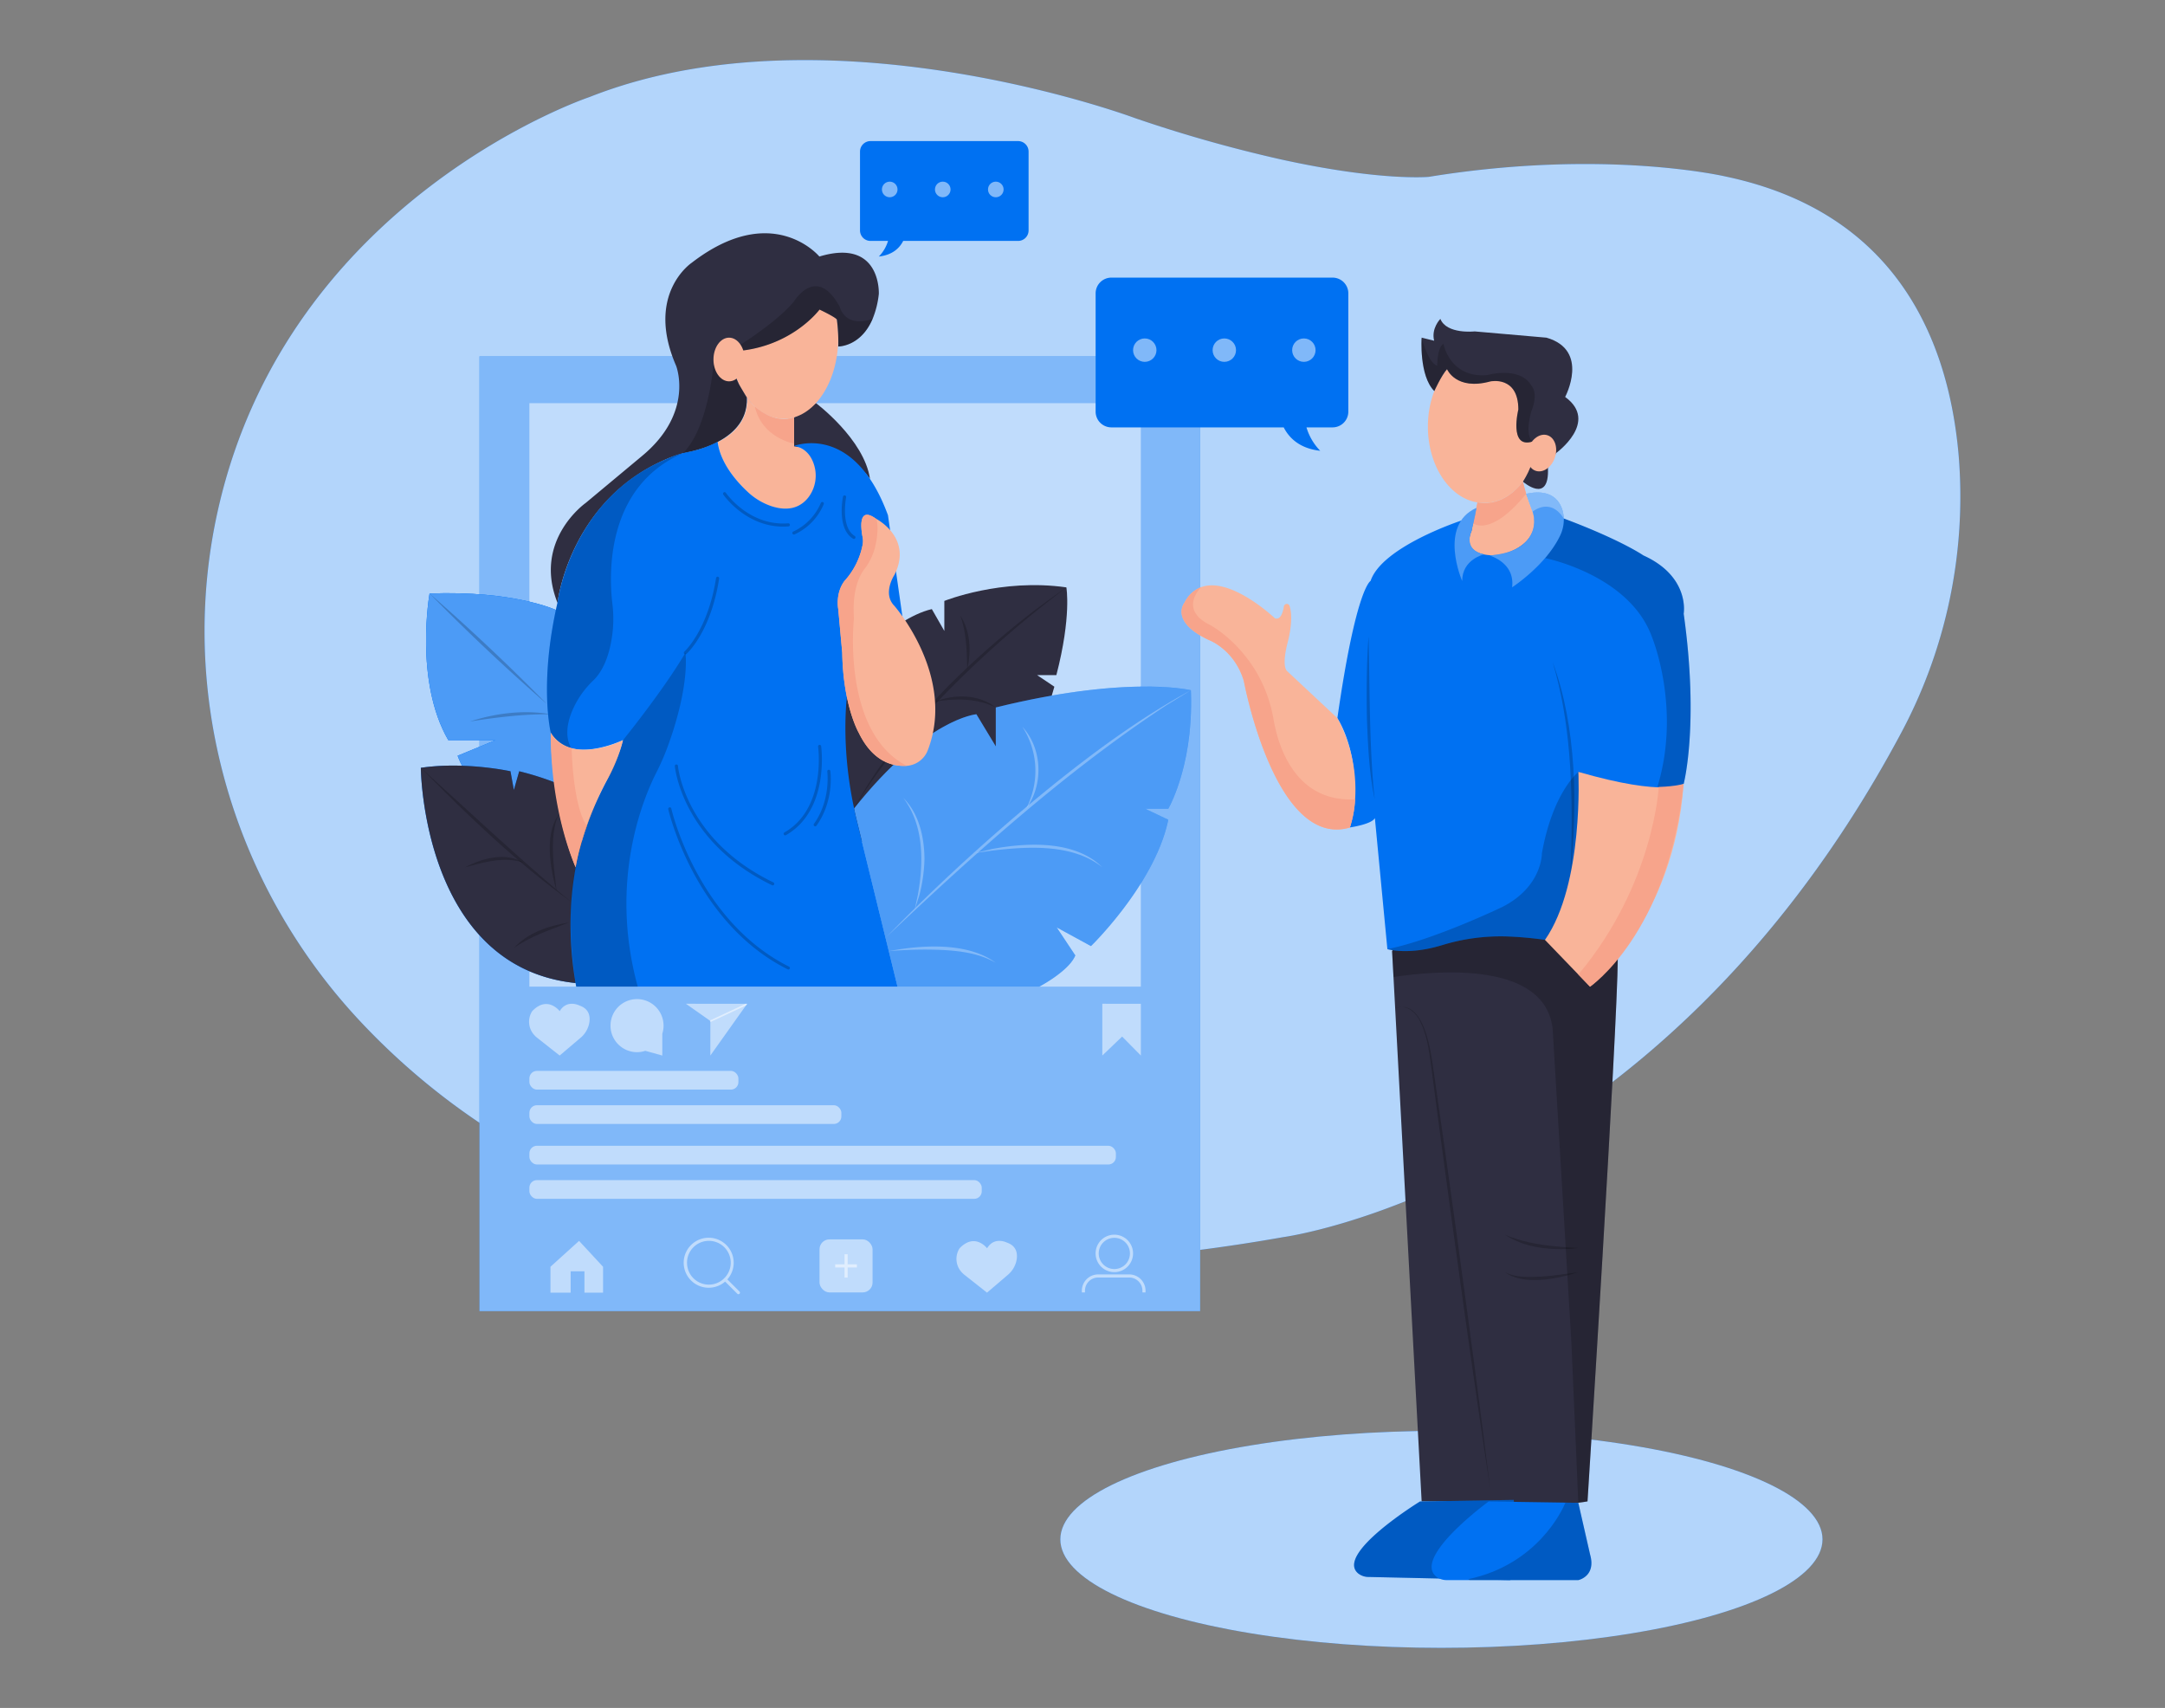 <?xml version="1.0" encoding="UTF-8"?>
<svg xmlns="http://www.w3.org/2000/svg" width="865.76" height="682.89" viewBox="0 0 865.76 682.89">
  <rect x="0" y="0" width="865.76" height="682.89" fill="#808080" stroke="none"/>
  <ellipse cx="576.41" cy="615.48" rx="152.39" ry="43.38" fill="#0071f2" data-primary="true"></ellipse>
  <ellipse cx="576.41" cy="615.48" rx="152.39" ry="43.38" fill="#fff" opacity=".7"></ellipse>
  <path d="M759.74 294c-97 180.8-246.53 200.63-246.53 200.63a706.6 706.6 0 0 1-72.78 9.07c-1.54.11-3.09.21-4.64.3-155.07 9.75-243.59-43.6-292.74-96.71-50.71-54.81-72.3-131-55.79-203.81C115.5 79 235.68 38.82 235.68 38.82c26-10.29 54.1-14.33 81.22-14.75 71.94-1.14 136.85 23.11 136.85 23.11a556.66 556.66 0 0 0 58.34 16.53c40.18 8.86 59.27 7 59.27 7 70.61-11.47 118.82-.11 118.82-.11 68.69 14.51 89.09 66 93.06 111.42A200.46 200.46 0 0 1 759.74 294Z" fill="#0071f2" data-primary="true"></path>
  <path d="M759.74 294c-97 180.8-246.53 200.63-246.53 200.63a706.6 706.6 0 0 1-72.78 9.07c-1.54.11-3.09.21-4.64.3-68.33 4.29-123.72-3.66-168.54-18.45a308.7 308.7 0 0 1-59.91-26.86c-.27-.14-.55-.3-.82-.47-2.33-1.36-4.63-2.76-6.87-4.17a277.57 277.57 0 0 1-56.6-46.76c-50.71-54.81-72.3-131-55.79-203.81C115.5 79 235.68 38.82 235.68 38.82c26-10.29 54.1-14.33 81.22-14.75 71.94-1.14 136.85 23.11 136.85 23.11a556.66 556.66 0 0 0 58.34 16.53c40.18 8.86 59.27 7 59.27 7 70.61-11.47 118.82-.11 118.82-.11 68.69 14.51 89.09 66 93.06 111.42A200.46 200.46 0 0 1 759.74 294Z" fill="#fff" opacity=".7"></path>
  <path fill="#0071f2" data-primary="true" d="M191.74 142.49h288.18v381.74H191.74z"></path>
  <path fill="#fff" opacity=".5" d="M191.74 142.49h288.18v381.74H191.74z"></path>
  <path fill="#fff" opacity=".5" d="M211.7 161.2h244.51v233.29H211.7z"></path>
  <path d="M335.83 269.88s20.59-22.6 36.8-26.34l5 8.73v-12s22.74-9.17 48.8-5.42c0 0 2.12 11.51-4 35.07h-7.71l6.91 4.64s-1.42 5.2-4 12.68l-22 32.68L335 339.6Z" fill="#2f2e41" data-secondary="true"></path>
  <path d="M341.52 323.29c9.67-18.23 23.29-34.08 37.56-48.86a348.64 348.64 0 0 1 34.84-30.54c4.13-3.08 8.31-6.09 12.5-9.08-4 3.22-8.12 6.32-12.12 9.56A419.55 419.55 0 0 0 380 275.3c-14.33 14.67-28 30.31-38.45 48Z" opacity=".2"></path>
  <path d="M384 246.11c4.17 6.23 4.39 14.49 2.79 21.62-.14-7.19-.26-14.81-2.79-21.62Zm-10 34.44c7.67-3.15 17.49-3 24.19 2.31-7.53-3.68-16.08-3.73-24.19-2.31Z" opacity=".2"></path>
  <path d="M444.43 111h88.45a6.3 6.3 0 0 1 6.3 6.3v47.29a6.3 6.3 0 0 1-6.3 6.29h-10.44a22.73 22.73 0 0 0 5.5 9.36c-8.33-.93-12.5-5.24-14.6-9.36h-68.91a6.3 6.3 0 0 1-6.3-6.29v-47.3a6.3 6.3 0 0 1 6.3-6.29Zm22.74 212.38H458l9.18 4.37c-5.25 25.57-30.91 50.52-30.91 50.52l-13.72-7.48L430 382c-2.49 6.24-14.4 12.48-14.4 12.48h-56.69l-16.22-66.12c-.42-1.72-.82-3.4-1.17-5.08 28.66-36.09 48.93-37.7 48.93-37.7l7.76 12.84v-15.56c53-13.06 78-6.88 78-6.88 1.22 29.94-9.04 47.4-9.04 47.4Z" fill="#0071f2" data-primary="true"></path>
  <path d="M467.17 323.38H458l9.18 4.37c-5.25 25.57-30.91 50.52-30.91 50.52l-13.72-7.48L430 382c-2.49 6.24-14.4 12.48-14.4 12.48h-56.69l-16.22-66.12c-.42-1.72-.82-3.4-1.17-5.08 28.66-36.09 48.93-37.7 48.93-37.7l7.76 12.84v-15.56c53-13.06 78-6.88 78-6.88 1.22 29.94-9.04 47.4-9.04 47.4Z" fill="#fff" opacity=".3"></path>
  <path d="M354.51 374.58A761.15 761.15 0 0 1 419.7 315c17.75-14.34 36.42-28.07 56.48-39l-8.36 5.13c-2.38 1.4-5.83 3.85-8.19 5.4-37.79 25.83-71.92 56.66-105.12 88.07Z" fill="#fff" opacity=".3"></path>
  <path d="M408.9 290.66c7 7.69 8.21 19.67 3.71 28.92-.64 1.31-1.41 2.56-2.15 3.8.5-1.37 1.14-2.66 1.59-4a32.34 32.34 0 0 0-3.15-28.69Zm31.9 56.11c-11.84-9.52-29.87-8.34-44.15-6.67-2.17.31-4.34.67-6.53.95 2.13-.56 4.28-1 6.43-1.56 14.07-2.66 33.35-3.63 44.25 7.28Zm-79.52-27.68c6.29 6.32 8.35 15.75 8.41 24.41a63.63 63.63 0 0 1-2.06 14.5c-.6 1.86-1.17 3.72-1.8 5.55.36-1.91.8-3.79 1.2-5.68 2.34-12.94 2.53-27.8-5.75-38.76Zm-5.85 61.22c13.11-2.53 31.57-3.71 42.78 4.66a30.74 30.74 0 0 0-4.94-2.3c-5.1-1.88-10.58-2.49-16-2.82a162.68 162.68 0 0 0-21.85.46Z" fill="#fff" opacity=".3"></path>
  <path d="M171.78 237.3s-6.23 34.93 7.49 58.64h18.87L183 302.17s10 29.29 42.41 29.62l-3.12-87.92s-16.82-7.82-50.51-6.57Z" fill="#0071f2" data-primary="true"></path>
  <path d="M171.78 237.3s-6.23 34.93 7.49 58.64h18.87L183 302.17s10 29.29 42.41 29.62l-3.12-87.92s-16.82-7.82-50.51-6.57Z" fill="#0071f2" data-primary="true"></path>
  <path d="M171.78 237.3s-6.23 34.93 7.49 58.64h18.87L183 302.17s10 29.29 42.41 29.62l-3.12-87.92s-16.82-7.82-50.51-6.57Z" fill="#fff" opacity=".3"></path>
  <path d="M171.78 237.3a843.294 843.294 0 0 1 47 44.29 843.294 843.294 0 0 1-47-44.29ZM188 288.45c10.31-3.31 21.53-4.73 32.26-2.86-10.82-.14-21.58 1.22-32.26 2.86Z" opacity=".2"></path>
  <path d="M168.29 307s.53 79.65 61.9 86.05l4.51-51.76L222.26 313a115.61 115.61 0 0 0-14.63-4.62l-2.14 7.49-1.36-7.49s-18.13-4-35.84-1.38Z" fill="#0071f2" data-primary="true"></path>
  <path d="M168.29 307s.53 79.65 61.9 86.05l4.51-51.76L222.26 313a115.61 115.61 0 0 0-14.63-4.62l-2.14 7.49-1.36-7.49s-18.13-4-35.84-1.38Z" fill="#2f2e41" data-secondary="true"></path>
  <path d="M168.29 307c18.41 16.62 37.32 34.44 56.21 50.39l3.89 3.2c-21.78-15.75-41.3-34.45-60.1-53.59Zm37.2 72.07c5.52-6.16 14-8.93 22-10.23-7.52 3-15.37 5.44-22 10.23Z" opacity=".2"></path>
  <path d="M222.54 356.07c-2.55-8.69-5-23.34 1.28-30.79a12.9 12.9 0 0 0-1.59 3.56c-2.25 8.89-.63 18.24.31 27.23Zm-36.54-9.3c6.87-3.64 16.2-6.19 23.3-1.85-7.68-2.61-15.76-.13-23.3 1.85Z" opacity=".2"></path>
  <path d="M326.28 161.17s19.33 14.45 21.62 30.32c0 0-12-17.54-30.78-12.2l.35-12.43s3.39-1.29 8.81-5.69ZM646.94 383c-.15 28.45-12.11 217.3-12.11 217.3-1.15.21-2.39.39-3.68.54-14.06 1.56-35.85-.54-35.85-.54h-26.8l-11.26-209.63-.56-10.36 23-40.71 51.15 38.67Z" fill="#2f2e41" data-secondary="true"></path>
  <path d="M646.94 383c-.15 28.45-12.11 217.3-12.11 217.3-1.15.21-2.39.39-3.68.54l-2.77-64.16-7.49-125.27c-3-27.13-46-23.45-63.65-20.77l-.56-10.36 23-40.71 51.15 38.67Z" opacity=".2"></path>
  <path d="M557.92 403.27c9.29-3.77 12.83 10.38 14.12 17 .66 3.43 1.38 9 1.91 12.49 4.48 30.75 11.47 81.65 15.58 112.53 1.65 12.42 4.88 37.63 6.41 50.08-7-45.66-15-104-21.13-150-.54-4.09-1.94-14.81-2.46-18.78-.9-6.64-1.75-13.72-5.23-19.58-1.94-3.12-5.51-5.56-9.2-3.73Z" opacity=".2"></path>
  <path d="m673.29 313.4-42.4 64.86a146.31 146.31 0 0 0-28.33-3.84 80.1 80.1 0 0 0-26.23 3.58c-12.89 3.88-21 1.65-21.53 1.49l-5-52.4c-1.25 2.5-10 3.75-10 3.75 6.24-27.45-5-43.67-5-43.67 7.49-52.39 13.28-54.89 13.28-54.89 4.54-13.72 36.15-24.09 36.15-24.09l41.1-.88c23.17 8.7 31.82 14.76 31.82 14.76 18.8 8.49 16.13 23.31 16.13 23.31 6.24 44.32.01 68.02.01 68.02Z" fill="#0071f2" data-primary="true"></path>
  <path d="M615.9 170.56c0 8.65-2.64 16.47-6.89 22-4 5.3-9.5 8.54-15.55 8.54a15.45 15.45 0 0 1-2.65-.22c-11.16-1.75-19.81-14.66-19.81-30.32 0-16.88 10.06-30.56 22.46-30.56s22.44 13.68 22.44 30.56Z" fill="#f9b499"></path>
  <path d="m622.26 181.16-3.25 6c.61 14.72-10 5.43-10 5.43 6.83-11 3.7-16 3.7-16-9.42 2.85-5.54-12.84-5.54-12.84 0-13.72-11.23-11.23-11.23-11.23-13.72 3.74-17.28-4.9-17.28-4.9-2.32 2.58-5.09 8.76-5.09 8.76-6.15-6.18-5.07-21.38-5.07-21.38l5 1.24c-1.25-5 2.49-8.73 2.49-8.73 2.5 6.24 13.72 5 13.72 5l28.7 2.5c17.46 5 7.48 23.7 7.48 23.7 13.71 9.98-3.63 22.45-3.63 22.45Z" fill="#2f2e41" data-secondary="true"></path>
  <path d="M612.71 176.54c-9.42 2.85-5.54-12.84-5.54-12.84 0-13.72-11.23-11.23-11.23-11.23-13.72 3.74-17.28-4.9-17.28-4.9-2.32 2.58-5.09 8.76-5.09 8.76-5.46-5.45-5.22-18-5.1-20.79a.08.08 0 0 1 .16 0c.58 2.07 2.88 9.63 6.1 10.7 0 0 0-7.48 2.5-8.73 0 0 2.49 13.72 17.46 12.48 0 0 13.09-3.82 17.78 4.32 0 0 2.79 2.8 0 9.85 0-.01-2.94 8.99.24 12.38Z" opacity=".2"></path>
  <ellipse cx="616.52" cy="181.16" rx="7.49" ry="5.61" transform="rotate(-71.75 616.489 181.18)" fill="#f9b499"></ellipse>
  <path d="M599.8 222c-17 .93-11.34-9.68-11.34-9.68.62-4.36 2-8.47 2.34-11.45a15.45 15.45 0 0 0 2.65.22c6 0 11.52-3.24 15.55-8.54.46 3 2.74 9.2 3.82 12a11.38 11.38 0 0 1 .83 4.42C613.33 219.14 599.8 222 599.8 222Z" fill="#f9b499"></path>
  <path d="m590.8 200.9-1.72 8.33s6.92 5.77 21.21-11.78l-1.29-4.87s-7.12 10.59-18.2 8.32Z" fill="#f7a48b"></path>
  <path d="M593.45 221.66s-8.74 1.92-8.74 10.65c0 0-9.78-22.27 5.71-29.22 0 0-.72 4.27-2 9.26.04 0-3.71 7.39 5.03 9.31Z" fill="#0071f2" data-primary="true"></path>
  <path d="M593.45 221.66s-8.74 1.92-8.74 10.65c0 0-9.78-22.27 5.71-29.22 0 0-.72 4.27-2 9.26.04 0-3.71 7.39 5.03 9.31Z" fill="#fff" opacity=".3"></path>
  <path d="M547.29 254.77c.44 20 .31 41 2 60.83.17 1.34.31 2.69.45 4-2.25-10.62-2.73-21.54-3.12-32.36-.21-10.84-.13-21.69.63-32.51Zm125.98 58.64-42.4 64.86a146.31 146.31 0 0 0-28.33-3.84 80.1 80.1 0 0 0-26.21 3.57c-12.89 3.88-21 1.65-21.53 1.49 18.72-3.74 46-16.88 46-16.88 16-8.13 15.79-21.42 15.79-21.42 4.37-24.59 14.65-32.6 14.65-32.6 31.53 10.86 41.76 5.01 42.03 4.82Z" opacity=".2"></path>
  <path d="M673.29 313.4c-10 2.51-10.44 1-10.44 1 9.5-31.41-2.23-59.65-2.23-59.65-9-25-42.78-31.61-42.78-31.61a37.73 37.73 0 0 0 7.52-15.82c23.17 8.7 31.82 14.76 31.82 14.76 18.8 8.49 16.13 23.31 16.13 23.31 6.21 44.31-.02 68.01-.02 68.01Z" opacity=".2"></path>
  <path d="M567.86 600.33s-34.41 21.13-24.63 28.86a6.72 6.72 0 0 0 4.17 1.33l56.32 1.25s7.19-1.5 4.7-10.23l-3.12-21.83Z" fill="#0071f2" data-primary="true"></path>
  <path d="M567.86 600.33s-34.41 21.13-24.63 28.86a6.72 6.72 0 0 0 4.17 1.33l56.32 1.25s7.19-1.5 4.7-10.23l-3.12-21.83Z" opacity=".2"></path>
  <path d="M541.9 319.55a43.81 43.81 0 0 1-2.1 11.32c-29.94 8.73-42.41-58.64-42.41-58.64-3.75-12.47-13.73-16.23-13.73-16.23-16.21-7.49-10-15-10-15a12.42 12.42 0 0 1 6.68-6.24c11.84-4.36 29.5 12.47 29.5 12.47 2.2.74 3.16-2.21 3.57-4.76a1.18 1.18 0 0 1 2.29-.18c1.81 5.73-.87 14.92-.87 14.92-2.49 10 0 11.23 0 11.23l20 18.71a60.26 60.26 0 0 1 7.07 32.4Z" fill="#f9b499"></path>
  <path d="M541.9 319.55a43.81 43.81 0 0 1-2.1 11.32c-29.94 8.73-42.41-58.64-42.41-58.64-3.75-12.47-13.73-16.23-13.73-16.23-16.21-7.49-10-15-10-15a12.42 12.42 0 0 1 6.68-6.24s-9.17 8.73 3.3 15c0 0 9.9 4.94 18 17.67a56 56 0 0 1 7.68 20.44c1.8 10.28 8.46 32.71 32.18 31.75Z" fill="#f7a48b"></path>
  <ellipse cx="313.38" cy="135.01" rx="21.83" ry="32.44" fill="#f9b499"></ellipse>
  <path d="M351.43 117.54a36.33 36.33 0 0 1-2.5 10c-4.75 11.14-13.72 11-13.72 11a68.16 68.16 0 0 0-.56-10.76c-.56-1-6.93-4-6.93-4s-11.82 16.07-35.85 16.76a39 39 0 0 0 3.72 13.25l3.05 5.14c.69 15.12-16.16 20.28-23 21.73a49.51 49.51 0 0 0-9 2.86c-39.17 16.83-43.69 57.53-43.69 57.53-10-25 11.23-39.93 11.23-39.93l22.45-18.71c21.21-17.46 13.73-36.18 13.73-36.18-12.48-28.69 6.24-41.16 6.24-41.16 32.43-25 51.06-2.5 51.06-2.5 24.84-7.48 23.77 14.97 23.77 14.97Z" fill="#2f2e41" data-secondary="true"></path>
  <path d="M323.43 198.88c-2.58 3.33-7.17 6.19-15 3.55a26.16 26.16 0 0 1-9.37-5.7c-4.31-4-10.95-11.39-12-20 0 0 12.53-5.07 11.67-17.77 0 0 7.34 11.11 18.83 7.94v11.57s5.69.14 8 7.09a14.38 14.38 0 0 1-2.13 13.32Z" fill="#f9b499"></path>
  <path d="M317.47 166.86v10.5s-12.8-2.26-15.62-14.82c0 0 7.87 7.46 15.62 4.32Z" fill="#f7a48b"></path>
  <path d="m342.69 328.37 16.22 66.12H230.42a138.33 138.33 0 0 1-2.16-30.25A117.81 117.81 0 0 1 242.12 313c2.89-5.49 5.86-11.95 7-17.09 0 0-11.49 5.51-20.53 3.31a12.41 12.41 0 0 1-8.34-6.26s-4.81-19.51 2.67-51.94c0 0 5-41.45 43.69-57.53a37.26 37.26 0 0 1 6.47-2.32c.83-.21 1.69-.4 2.55-.54a44.39 44.39 0 0 0 11.33-4c1.11 8.64 7.74 16.05 12 20a26.07 26.07 0 0 0 9.37 5.7c7.87 2.64 12.46-.22 15-3.55a14.38 14.38 0 0 0 2.06-13.35c-2-5.88-6.35-6.89-7.65-7.05-.08 0-.11-.14 0-.16 3-1 24.6-7 37.35 27.79l7.48 52.4L339 276s-3.33 19.94 2.57 47.31c.3 1.69.7 3.34 1.12 5.06Z" fill="#0071f2" data-primary="true"></path>
  <path d="M245.05 251.93c-1.18 11.95-5.2 17.61-7.66 20a37.23 37.23 0 0 0-6.11 7.49c-8 13.41-2.68 19.82-2.68 19.82a12.41 12.41 0 0 1-8.34-6.26s-4.81-19.51 2.67-51.94c0 0 5-41.45 43.69-57.53a37.26 37.26 0 0 1 6.47-2.32c-31 13.55-29.56 48.67-28.23 60a49.28 49.28 0 0 1 .19 10.74Z" opacity=".2"></path>
  <path d="M220.26 293s-.25 28.52 9.94 53.78c0 0 2.41-15.4 11.92-33.74a64.35 64.35 0 0 0 7-17.09s-20.3 10.32-28.86-2.95Z" fill="#f9b499"></path>
  <path d="M228.6 299.25s.39 22.87 6.1 31a82.37 82.37 0 0 0-4.5 16.54S220.09 325 220.26 293c0 0 1.52 4.58 8.34 6.25Z" fill="#f7a48b"></path>
  <path d="M249.13 295.94s16.22-20 24.95-34.93c0 0 2 12.15-6.7 36.46a98.14 98.14 0 0 1-4.93 11.46c-5 9.84-19.13 42.94-7.42 85.56h-24.61s-5-27.95 0-48.91a104.82 104.82 0 0 1 8.4-25.7l3.87-7.81s5.19-9.9 6.44-16.13Zm66.12 91.69a.55.55 0 0 1-.28-.07c-37.26-18.63-47.64-63.59-47.74-64a.64.64 0 0 1 .48-.75.62.62 0 0 1 .74.48c.1.44 10.36 44.84 47.08 63.2a.62.62 0 0 1 .28.83.63.63 0 0 1-.56.31ZM309 354a.54.54 0 0 1-.27-.07c-36.08-17.42-38.84-47.3-38.87-47.6a.62.62 0 0 1 .58-.67.63.63 0 0 1 .67.57c0 .29 2.75 29.49 38.16 46.58a.62.62 0 0 1 .29.83.61.61 0 0 1-.56.36Zm5-20a.65.65 0 0 1-.55-.32.62.62 0 0 1 .24-.85c16.84-9.65 13.49-34.05 13.46-34.3a.62.62 0 0 1 .52-.71.63.63 0 0 1 .71.53c0 .25 3.51 25.49-14.07 35.56a.61.61 0 0 1-.31.09Z" opacity=".2"></path>
  <path d="M326 330.4a.63.63 0 0 1-.51-1c6.8-9.49 5.34-20.8 5.33-20.91a.63.63 0 0 1 .53-.71.61.61 0 0 1 .7.54c.07.48 1.55 11.9-5.55 21.81a.61.61 0 0 1-.5.27Zm-51.92-68.77a.64.64 0 0 1-.47-.21.63.63 0 0 1 .06-.88c.09-.08 9.43-8.59 12.68-29.43a.62.62 0 0 1 .71-.52.62.62 0 0 1 .52.71c-3.32 21.33-12.69 29.82-13.09 30.17a.57.57 0 0 1-.41.16Zm39.11-51.07c-15.1 0-23.86-12.67-23.95-12.81a.61.61 0 0 1 .16-.86.62.62 0 0 1 .87.16c.09.14 9.28 13.4 24.93 12.19a.62.62 0 0 1 .1 1.24c-.72.05-1.42.08-2.11.08Zm4.28 3.16a.61.61 0 0 1-.58-.4.62.62 0 0 1 .36-.8 22.13 22.13 0 0 0 11-11.44.62.62 0 0 1 .82-.32.62.62 0 0 1 .33.82 22.91 22.91 0 0 1-11.71 12.1.54.54 0 0 1-.22.04Zm23.98 1.75a.62.62 0 0 1-.32-.09c-6.54-3.92-4.14-16.35-4-16.87a.63.63 0 0 1 1.23.24c0 .12-2.34 12.09 3.45 15.56a.63.63 0 0 1-.32 1.16Z" opacity=".2"></path>
  <path d="M223.82 404.29s-4.87-6.42-11 0a7.84 7.84 0 0 0 .29 8.91 9.75 9.75 0 0 0 1.93 1.92l8.77 6.92 8.29-7.04a10.26 10.26 0 0 0 3.62-6.44c.31-2.49-.31-5.3-4.06-6.54 0-.02-4.99-2.54-7.84 2.27Zm170.91 94.81s-4.87-6.42-11 0a7.84 7.84 0 0 0 .27 8.9 9.75 9.75 0 0 0 1.93 1.92l8.77 6.92 8.28-7.07a10.29 10.29 0 0 0 3.62-6.44c.31-2.5-.31-5.31-4.06-6.55.03.01-4.96-2.49-7.81 2.32Zm-129.38-89.02a10.61 10.61 0 1 0-10.61 10.61 10.35 10.35 0 0 0 3.31-.54l6.8 1.89v-8.73a10.45 10.45 0 0 0 .5-3.23Zm33.42-8.73-.46.65-14.25 20.04v-13.83l-.22-.16-9.56-6.72 23.91.02h.58z" fill="#fff" opacity=".5"></path>
  <path fill="#fff" opacity=".5" d="m298.77 401.35-.46.65-14.25 6.65v-.44l-.22-.16 14.35-6.7h.58z"></path>
  <rect x="211.7" y="428.17" width="83.58" height="7.49" rx="3" fill="#fff" opacity=".5"></rect>
  <rect x="211.7" y="441.9" width="124.75" height="7.49" rx="3" fill="#fff" opacity=".5"></rect>
  <rect x="211.7" y="471.84" width="180.89" height="7.49" rx="3" fill="#fff" opacity=".5"></rect>
  <rect x="211.7" y="458.11" width="234.53" height="7.49" rx="3" fill="#fff" opacity=".5"></rect>
  <path fill="#fff" opacity=".5" d="M440.8 401.33v20.71l7.93-7.59 7.49 7.59v-20.69l-15.42-.02zM220.12 516.85h8.08v-8.54h5.51v8.54h7.45v-10.36l-9.59-10.35-11.45 10.35v10.36zm75.61-.44-4.87-4.87a10 10 0 1 0-.89.88l4.88 4.87a.63.63 0 0 0 .88 0 .63.63 0 0 0 0-.88Zm-21-11.51a8.74 8.74 0 1 1 15 6.07.66.66 0 0 0-.17.12.67.67 0 0 0-.09.14 8.72 8.72 0 0 1-14.73-6.33Z"></path>
  <rect x="327.72" y="495.54" width="21.21" height="21.21" rx="3.95" fill="#fff" opacity=".5"></rect>
  <path fill="#fff" opacity=".5" d="M342.68 505.52h-3.71v-4.04h-1.25v4.04h-3.74v1.25h3.74v4.04h1.25v-4.04h3.71v-1.25zm102.93 3.12a7.49 7.49 0 1 1 7.49-7.49 7.5 7.5 0 0 1-7.49 7.49Zm0-13.72a6.24 6.24 0 1 0 6.24 6.23 6.24 6.24 0 0 0-6.24-6.23Zm12.48 21.83h-1.25v-.68a5.28 5.28 0 0 0-5.27-5.28h-12.43a5.28 5.28 0 0 0-5.27 5.28v.68h-1.25v-.68a6.53 6.53 0 0 1 6.52-6.52h12.43a6.52 6.52 0 0 1 6.52 6.52Z"></path>
  <path d="M348.93 127.52c-4.75 11.14-13.72 11-13.72 11a68.16 68.16 0 0 0-.56-10.76c-.56-1-6.93-4-6.93-4s-11.82 16.07-35.85 16.76c0 0 17.85-10.64 25.6-19.93 0 0 9-15.12 18.36 2.13 0 .02 1.86 8.54 13.1 4.8Zm-63.62 18.28s-2 25.46-12.22 35.4c0 0 26.41-3.33 25.55-22.27a34.78 34.78 0 0 1-5.85-13.13Z" opacity=".2"></path>
  <path d="M407.11 56.41h-59a4.2 4.2 0 0 0-4.2 4.2v31.52a4.2 4.2 0 0 0 4.2 4.2h7a15.06 15.06 0 0 1-3.67 6.24c5.56-.62 8.34-3.49 9.74-6.24h45.94a4.2 4.2 0 0 0 4.2-4.2V60.61a4.2 4.2 0 0 0-4.21-4.2Z" fill="#0071f2" data-primary="true"></path>
  <circle cx="355.79" cy="75.75" r="3.12" fill="#fff" opacity=".5"></circle>
  <circle cx="377" cy="75.75" r="3.12" fill="#fff" opacity=".5"></circle>
  <circle cx="398.21" cy="75.75" r="3.12" fill="#fff" opacity=".5"></circle>
  <circle cx="521.4" cy="140" r="4.68" fill="#fff" opacity=".5"></circle>
  <circle cx="489.59" cy="140" r="4.68" fill="#fff" opacity=".5"></circle>
  <circle cx="457.78" cy="140" r="4.68" fill="#fff" opacity=".5"></circle>
  <path d="M595.59 222.09s10.33 2.74 9.08 12.72c0 0 13.37-8.64 19.13-20.53a14.1 14.1 0 0 0 1-10.31c-1.29-4.19-4.86-8.62-14.49-6.52l2.41 6.71a12.11 12.11 0 0 1 .27 7.73c-1.34 4.22-5.44 9.35-17.4 10.2Z" fill="#0071f2" data-primary="true"></path>
  <path d="M625.33 207.31a14.84 14.84 0 0 1-1.53 7c-5.75 11.87-19.13 20.52-19.13 20.52 1.25-10-9.08-12.71-9.08-12.71 11.95-.87 16.06-6 17.38-10.21a12.09 12.09 0 0 0-.11-7.29l-.15-.44-2.41-6.72c9.62-2.09 13.2 2.34 14.48 6.53a12.82 12.82 0 0 1 .55 3.32Z" fill="#fff" opacity=".3"></path>
  <path d="M625.33 207.31c-5.32-8.41-12-3.1-12.47-2.71l-2.53-7.19c9.62-2.09 13.2 2.34 14.48 6.53a12.82 12.82 0 0 1 .52 3.37Z" fill="#fff" opacity=".3"></path>
  <path d="M631.17 308.62s2.29 44.75-13.35 67.18l18 18.69s33.68-26.2 37.43-81.09c.04 0-6.86 5.41-42.08-4.78Z" fill="#f9b499"></path>
  <path d="M663.31 314.65s-1.91 38.92-32.14 75l4.69 4.87s31.16-21.18 37.41-81.08c0-.03-2.95.98-9.96 1.21Z" fill="#f7a48b"></path>
  <path d="M620.89 264.75c9.64 25.78 10 57.7 7.1 84.85l.39-10.7c.48-24.84-.3-50.21-7.49-74.15Zm-19.08 228.92c8.07 3.49 16.89 4.53 25.58 5.09 1.26.09 2.51.11 3.78.22-1.26.17-2.51.27-3.78.39-8.74.4-18.16-.74-25.58-5.7Zm0 14.99c4.42 2.3 9.67 1.93 14.52 1.77 4.31-.24 10.5-1.18 14.84-1.77-8.26 2.66-21.87 5.51-29.36 0Z" opacity=".2"></path>
  <path d="M631.17 631.77h-52.58a6.72 6.72 0 0 1-4.18-1.34c-9.77-7.73 20.89-30.1 20.89-30.1l30.71.46 5.14.08 4.71 20.67c2.5 8.73-4.69 10.23-4.69 10.23Z" fill="#0071f2" data-primary="true"></path>
  <path d="M631.17 631.77h-43.44l-.61-.36c27.46-5.84 37.46-27.22 38.89-30.62l5.14.08 4.71 20.67c2.5 8.73-4.69 10.23-4.69 10.23Z" opacity=".2"></path>
  <path d="M371 300a9.73 9.73 0 0 1-8.32 6.2h-.11c-5.51.35-13.51-1.55-19.16-13.2 0 0-6.27-10.78-6.61-32l-1.6-17.47s-1.25-6.24 2.49-11.23a29.93 29.93 0 0 0 7.31-14.73 7.54 7.54 0 0 0-.06-2.8c-.67-3.53-1.82-12.49 5.28-7.41l.26.14c1.95 1.08 14.12 8.52 7.22 22.32 0 0-5 7.48 0 12.47-.04 0 24.73 28.14 13.3 57.71Z" fill="#f9b499"></path>
  <path d="M362.58 306.19c-5.51.35-13.51-1.55-19.16-13.2 0 0-6.27-10.78-6.61-32l-1.6-17.47s-1.25-6.24 2.49-11.23a29.93 29.93 0 0 0 7.3-14.72 7.54 7.54 0 0 0-.06-2.8c-.67-3.53-1.82-12.49 5.28-7.41l.26.14c.59 2.3.73 5.81-.51 11.11a24.26 24.26 0 0 1-4.35 9c-2.17 2.89-4.91 8.8-4.13 19.71-.04-.04-5.02 45.4 21.09 58.87Z" fill="#f7a48b"></path>
  <ellipse cx="291.55" cy="143.74" rx="6.24" ry="8.73" fill="#f9b499"></ellipse>
</svg>
